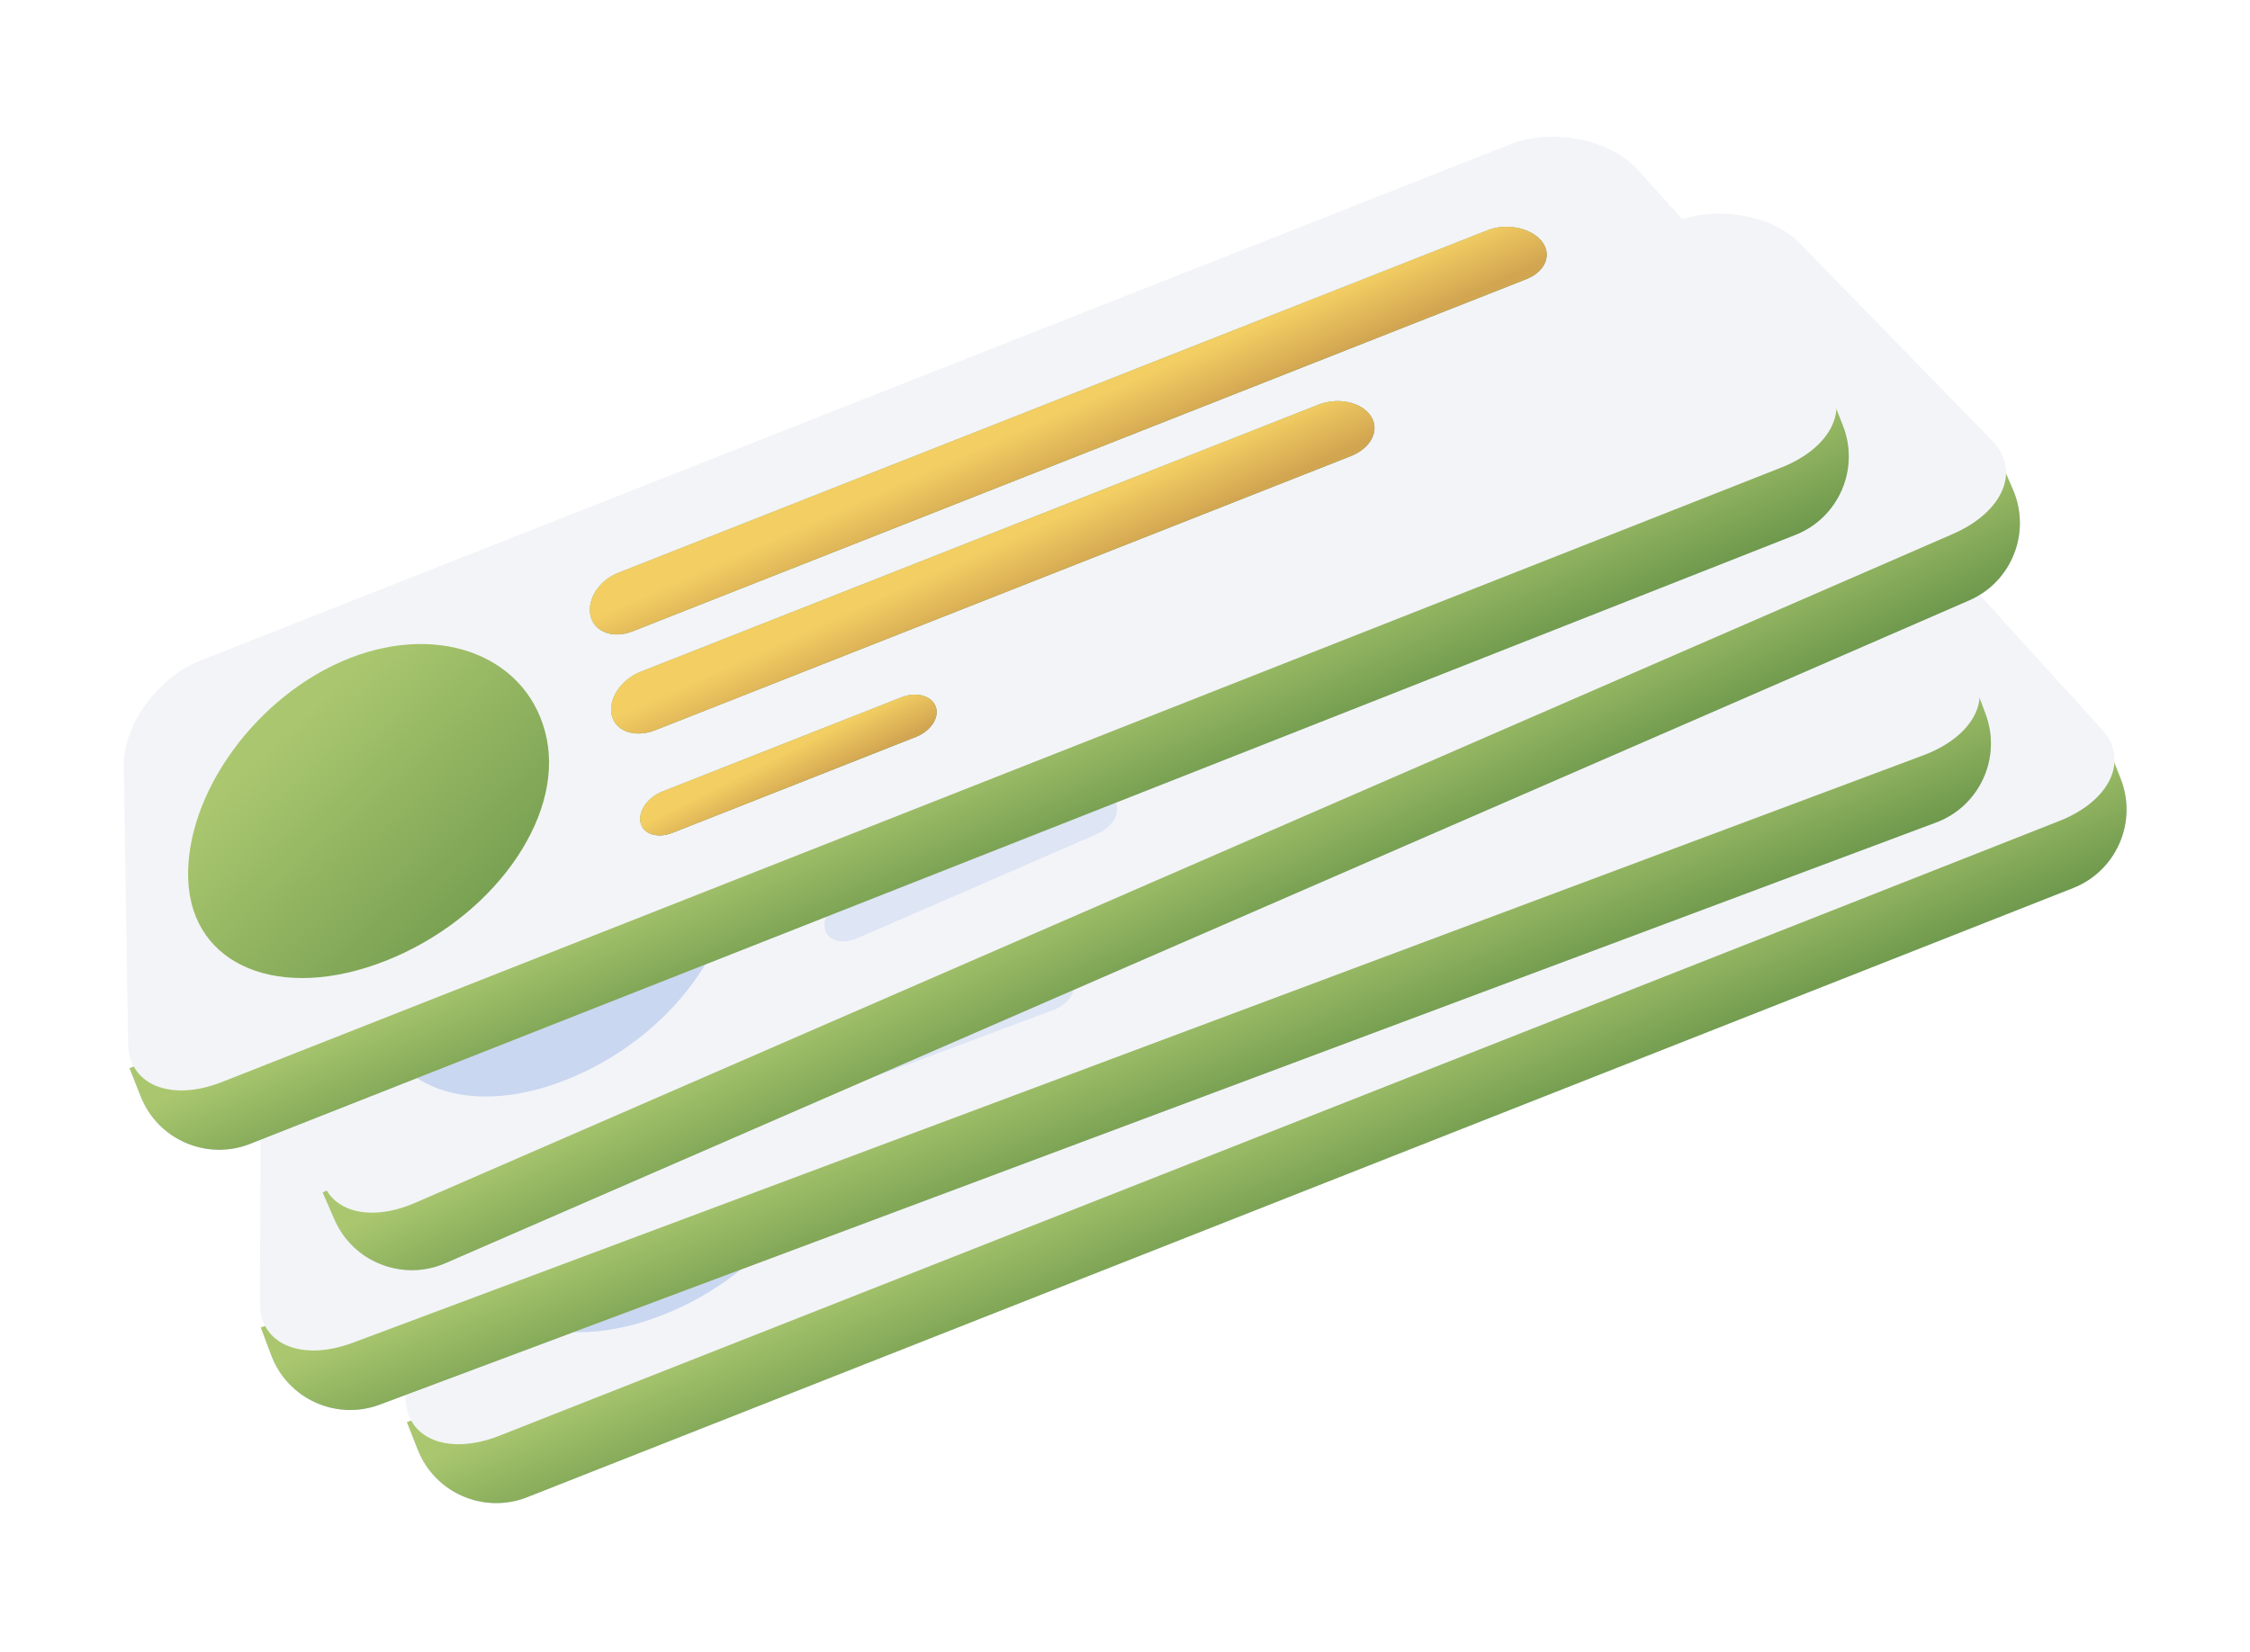 <svg width="113" height="83" viewBox="0 0 113 83" fill="none" xmlns="http://www.w3.org/2000/svg">
<path d="M20.439 71.445L105.959 37.735L106.503 39.115C107.361 41.291 106.292 43.75 104.117 44.608L26.475 75.211C24.299 76.069 21.84 75 20.982 72.825L20.439 71.445Z" fill="#CAD7F1"/>
<path d="M20.439 71.445L105.959 37.735L106.503 39.115C107.361 41.291 106.292 43.75 104.117 44.608L26.475 75.211C24.299 76.069 21.84 75 20.982 72.825L20.439 71.445Z" fill="url(#paint0_linear_2524_9531)"/>
<path fillRule="evenodd" clipRule="evenodd" d="M24.05 51.069L89.805 25.151C91.967 24.299 94.847 24.849 96.239 26.38L105.56 36.635C106.951 38.166 105.992 40.229 103.416 41.244L25.081 72.122C22.506 73.137 20.396 72.283 20.368 70.215L20.185 56.357C20.158 54.289 21.888 51.922 24.05 51.069Z" fill="#F3F4F8"/>
<mask id="mask0_2524_9531" style="mask-type:luminance" maskUnits="userSpaceOnUse" x="20" y="24" width="87" height="49">
<path fillRule="evenodd" clipRule="evenodd" d="M24.05 51.069L89.805 25.151C91.967 24.299 94.847 24.849 96.239 26.38L105.56 36.635C106.951 38.166 105.992 40.229 103.416 41.244L25.081 72.122C22.506 73.137 20.396 72.283 20.368 70.215L20.185 56.357C20.158 54.289 21.888 51.922 24.05 51.069Z" fill="white"/>
</mask>
<g mask="url(#mask0_2524_9531)">
<path fillRule="evenodd" clipRule="evenodd" d="M33.303 66.051C38.597 63.965 42.23 58.993 41.419 54.947C40.607 50.9 36.176 49.107 31.523 50.941C26.869 52.776 23.235 57.747 23.407 62.046C23.579 66.345 28.009 68.138 33.303 66.051Z" fill="#CAD7F1"/>
<path fillRule="evenodd" clipRule="evenodd" d="M45.011 46.648L88.701 29.427C89.651 29.053 90.864 29.291 91.41 29.959C91.957 30.628 91.609 31.481 90.633 31.866L45.737 49.562C44.762 49.947 43.819 49.602 43.631 48.792C43.444 47.983 44.062 47.023 45.011 46.648Z" fill="#CAD7F1"/>
<path fillRule="evenodd" clipRule="evenodd" d="M46.143 51.581L80.189 38.161C81.181 37.77 82.36 38.022 82.822 38.723C83.284 39.425 82.832 40.319 81.814 40.721L46.869 54.495C45.85 54.897 44.872 54.566 44.684 53.756C44.497 52.946 45.15 51.973 46.143 51.581Z" fill="#CAD7F1"/>
<path opacity="0.5" fillRule="evenodd" clipRule="evenodd" d="M47.213 57.562L59.235 52.823C59.973 52.532 60.736 52.737 60.941 53.28C61.145 53.823 60.702 54.504 59.951 54.8L47.716 59.622C46.965 59.918 46.249 59.695 46.117 59.123C45.985 58.551 46.475 57.852 47.213 57.562Z" fill="#CAD7F1"/>
</g>
<g filter="url(#filter0_d_2524_9531)">
<path d="M14.372 65.206L100.468 32.994L100.988 34.383C101.808 36.574 100.696 39.014 98.506 39.834L20.342 69.078C18.152 69.898 15.711 68.786 14.892 66.596L14.372 65.206Z" fill="#CAD7F1"/>
<path d="M14.372 65.206L100.468 32.994L100.988 34.383C101.808 36.574 100.696 39.014 98.506 39.834L20.342 69.078C18.152 69.898 15.711 68.786 14.892 66.596L14.372 65.206Z" fill="url(#paint1_linear_2524_9531)"/>
<path fillRule="evenodd" clipRule="evenodd" d="M18.337 44.898L84.535 20.131C86.711 19.317 89.581 19.917 90.946 21.472L100.087 31.888C101.451 33.443 100.455 35.49 97.863 36.46L19 65.966C16.408 66.936 14.313 66.045 14.322 63.976L14.381 50.118C14.39 48.05 16.161 45.713 18.337 44.898Z" fill="#F3F4F8"/>
<mask id="mask1_2524_9531" style="mask-type:luminance" maskUnits="userSpaceOnUse" x="14" y="19" width="87" height="48">
<path fillRule="evenodd" clipRule="evenodd" d="M18.337 44.898L84.535 20.131C86.711 19.317 89.581 19.917 90.946 21.472L100.087 31.888C101.451 33.443 100.455 35.49 97.863 36.46L19 65.966C16.408 66.936 14.313 66.045 14.322 63.976L14.381 50.118C14.39 48.05 16.161 45.713 18.337 44.898Z" fill="white"/>
</mask>
<g mask="url(#mask1_2524_9531)">
<path fillRule="evenodd" clipRule="evenodd" d="M27.326 60.039C32.655 58.045 36.375 53.138 35.634 49.078C34.893 45.018 30.494 43.148 25.809 44.901C21.124 46.653 17.405 51.561 17.501 55.862C17.598 60.163 21.996 62.033 27.326 60.039Z" fill="#CAD7F1"/>
<path fillRule="evenodd" clipRule="evenodd" d="M39.375 40.843L83.359 24.387C84.315 24.029 85.523 24.289 86.058 24.967C86.593 25.644 86.23 26.491 85.248 26.859L40.05 43.769C39.068 44.137 38.131 43.776 37.958 42.963C37.785 42.15 38.419 41.201 39.375 40.843Z" fill="#CAD7F1"/>
<path fillRule="evenodd" clipRule="evenodd" d="M40.417 45.796L74.692 32.972C75.691 32.598 76.866 32.87 77.315 33.58C77.765 34.289 77.298 35.176 76.272 35.559L41.092 48.722C40.066 49.105 39.094 48.758 38.921 47.945C38.748 47.132 39.418 46.169 40.417 45.796Z" fill="#CAD7F1"/>
<path opacity="0.5" fillRule="evenodd" clipRule="evenodd" d="M41.383 51.794L53.486 47.266C54.229 46.988 54.989 47.206 55.183 47.752C55.378 48.299 54.923 48.972 54.167 49.255L41.85 53.863C41.094 54.146 40.382 53.91 40.26 53.336C40.138 52.762 40.641 52.072 41.383 51.794Z" fill="#CAD7F1"/>
</g>
</g>
<g filter="url(#filter1_d_2524_9531)">
<path d="M17.477 58.418L101.769 21.744L102.361 23.104C103.294 25.249 102.312 27.744 100.167 28.677L23.641 61.972C21.497 62.905 19.002 61.923 18.068 59.778L17.477 58.418Z" fill="#CAD7F1"/>
<path d="M17.477 58.418L101.769 21.744L102.361 23.104C103.294 25.249 102.312 27.744 100.167 28.677L23.641 61.972C21.497 62.905 19.002 61.923 18.068 59.778L17.477 58.418Z" fill="url(#paint2_linear_2524_9531)"/>
<path fillRule="evenodd" clipRule="evenodd" d="M20.372 37.93L85.183 9.732C87.313 8.805 90.211 9.255 91.655 10.736L101.328 20.66C102.772 22.141 101.885 24.237 99.347 25.341L22.137 58.934C19.599 60.038 17.46 59.258 17.361 57.192L16.694 43.35C16.595 41.284 18.241 38.857 20.372 37.93Z" fill="#F3F4F8"/>
<mask id="mask2_2524_9531" style="mask-type:luminance" maskUnits="userSpaceOnUse" x="16" y="9" width="87" height="51">
<path fillRule="evenodd" clipRule="evenodd" d="M20.372 37.93L85.183 9.732C87.313 8.805 90.211 9.255 91.655 10.736L101.328 20.66C102.772 22.141 101.885 24.237 99.347 25.341L22.137 58.934C19.599 60.038 17.46 59.258 17.361 57.192L16.694 43.35C16.595 41.284 18.241 38.857 20.372 37.93Z" fill="white"/>
</mask>
<g mask="url(#mask2_2524_9531)">
<path fillRule="evenodd" clipRule="evenodd" d="M30.141 52.58C35.359 50.31 38.817 45.214 37.864 41.199C36.912 37.183 32.422 35.545 27.835 37.541C23.248 39.537 19.79 44.632 20.112 48.922C20.433 53.212 24.924 54.85 30.141 52.58Z" fill="#CAD7F1"/>
<path fillRule="evenodd" clipRule="evenodd" d="M41.167 32.78L84.23 14.045C85.165 13.637 86.386 13.833 86.956 14.482C87.525 15.131 87.207 15.996 86.246 16.414L41.994 35.667C41.033 36.085 40.078 35.774 39.863 34.971C39.647 34.168 40.231 33.187 41.167 32.78Z" fill="#CAD7F1"/>
<path fillRule="evenodd" clipRule="evenodd" d="M42.467 37.671L76.024 23.071C77.002 22.645 78.19 22.855 78.676 23.541C79.162 24.226 78.742 25.135 77.737 25.572L43.294 40.557C42.29 40.994 41.301 40.698 41.086 39.895C40.87 39.092 41.489 38.096 42.467 37.671Z" fill="#CAD7F1"/>
<path opacity="0.5" fillRule="evenodd" clipRule="evenodd" d="M43.746 43.61L55.596 38.455C56.323 38.139 57.093 38.316 57.316 38.852C57.539 39.388 57.12 40.084 56.38 40.406L44.321 45.652C43.581 45.974 42.857 45.776 42.705 45.209C42.553 44.643 43.019 43.927 43.746 43.61Z" fill="#CAD7F1"/>
</g>
</g>
<path d="M6.508 53.659L91.996 19.962L92.553 21.378C93.411 23.553 92.342 26.013 90.166 26.87L12.559 57.461C10.383 58.319 7.923 57.25 7.066 55.074L6.508 53.659Z" fill="#C6D5EF"/>
<path d="M6.508 53.659L91.996 19.962L92.553 21.378C93.411 23.553 92.342 26.013 90.166 26.87L12.559 57.461C10.383 58.319 7.923 57.25 7.066 55.074L6.508 53.659Z" fill="url(#paint3_linear_2524_9531)"/>
<path fillRule="evenodd" clipRule="evenodd" d="M10.072 33.178L75.801 7.269C77.962 6.418 80.845 6.978 82.241 8.521L91.592 18.856C92.988 20.399 92.032 22.472 89.458 23.487L11.153 54.352C8.579 55.367 6.466 54.503 6.434 52.423L6.217 38.487C6.185 36.406 7.911 34.03 10.072 33.178Z" fill="#F3F4F8"/>
<mask id="mask3_2524_9531" style="mask-type:luminance" maskUnits="userSpaceOnUse" x="6" y="6" width="87" height="49">
<path fillRule="evenodd" clipRule="evenodd" d="M10.072 33.178L75.801 7.269C77.962 6.418 80.845 6.978 82.241 8.521L91.592 18.856C92.988 20.399 92.032 22.472 89.458 23.487L11.153 54.352C8.579 55.367 6.466 54.503 6.434 52.423L6.217 38.487C6.185 36.406 7.911 34.03 10.072 33.178Z" fill="white"/>
</mask>
<g mask="url(#mask3_2524_9531)">
<path fillRule="evenodd" clipRule="evenodd" d="M19.365 48.267C24.657 46.181 28.28 41.19 27.459 37.118C26.637 33.047 22.2 31.233 17.548 33.067C12.896 34.901 9.272 39.892 9.454 44.215C9.636 48.538 14.073 50.352 19.365 48.267Z" fill="url(#paint4_linear_2524_9531)"/>
<path fillRule="evenodd" clipRule="evenodd" d="M31.034 28.782L74.707 11.567C75.656 11.193 76.87 11.436 77.419 12.109C77.967 12.782 77.621 13.64 76.646 14.024L31.767 31.714C30.792 32.099 29.848 31.75 29.658 30.935C29.469 30.12 30.085 29.156 31.034 28.782Z" fill="#AABFE5"/>
<path fillRule="evenodd" clipRule="evenodd" d="M31.034 28.782L74.707 11.567C75.656 11.193 76.87 11.436 77.419 12.109C77.967 12.782 77.621 13.64 76.646 14.024L31.767 31.714C30.792 32.099 29.848 31.75 29.658 30.935C29.469 30.12 30.085 29.156 31.034 28.782Z" fill="url(#paint5_linear_2524_9531)"/>
<path fillRule="evenodd" clipRule="evenodd" d="M31.034 28.782L74.707 11.567C75.656 11.193 76.87 11.436 77.419 12.109C77.967 12.782 77.621 13.64 76.646 14.024L31.767 31.714C30.792 32.099 29.848 31.75 29.658 30.935C29.469 30.12 30.085 29.156 31.034 28.782Z" fill="url(#paint6_linear_2524_9531)"/>
<path fillRule="evenodd" clipRule="evenodd" d="M32.177 33.745L66.21 20.331C67.202 19.94 68.382 20.195 68.846 20.902C69.31 21.609 68.86 22.507 67.842 22.909L32.91 36.678C31.892 37.079 30.913 36.744 30.723 35.929C30.534 35.114 31.185 34.137 32.177 33.745Z" fill="#AABFE5"/>
<path fillRule="evenodd" clipRule="evenodd" d="M32.177 33.745L66.21 20.331C67.202 19.94 68.382 20.195 68.846 20.902C69.31 21.609 68.86 22.507 67.842 22.909L32.91 36.678C31.892 37.079 30.913 36.744 30.723 35.929C30.534 35.114 31.185 34.137 32.177 33.745Z" fill="url(#paint7_linear_2524_9531)"/>
<path fillRule="evenodd" clipRule="evenodd" d="M32.177 33.745L66.21 20.331C67.202 19.94 68.382 20.195 68.846 20.902C69.31 21.609 68.86 22.507 67.842 22.909L32.91 36.678C31.892 37.079 30.913 36.744 30.723 35.929C30.534 35.114 31.185 34.137 32.177 33.745Z" fill="url(#paint8_linear_2524_9531)"/>
<path fillRule="evenodd" clipRule="evenodd" d="M33.264 39.762L45.282 35.025C46.019 34.734 46.784 34.942 46.989 35.489C47.195 36.036 46.753 36.719 46.002 37.015L33.772 41.836C33.022 42.131 32.305 41.905 32.171 41.33C32.038 40.755 32.527 40.053 33.264 39.762Z" fill="#A1B8E3"/>
<path fillRule="evenodd" clipRule="evenodd" d="M33.264 39.762L45.282 35.025C46.019 34.734 46.784 34.942 46.989 35.489C47.195 36.036 46.753 36.719 46.002 37.015L33.772 41.836C33.022 42.131 32.305 41.905 32.171 41.33C32.038 40.755 32.527 40.053 33.264 39.762Z" fill="url(#paint9_linear_2524_9531)"/>
<path fillRule="evenodd" clipRule="evenodd" d="M33.264 39.762L45.282 35.025C46.019 34.734 46.784 34.942 46.989 35.489C47.195 36.036 46.753 36.719 46.002 37.015L33.772 41.836C33.022 42.131 32.305 41.905 32.171 41.33C32.038 40.755 32.527 40.053 33.264 39.762Z" fill="url(#paint10_linear_2524_9531)"/>
</g>
<defs>
<filter id="filter0_d_2524_9531" x="9.452" y="17.65" width="94.135" height="56.779" filterUnits="userSpaceOnUse" color-interpolation-filters="sRGB">
<feFlood flood-opacity="0" result="BackgroundImageFix"/>
<feColorMatrix in="SourceAlpha" type="matrix" values="0 0 0 0 0 0 0 0 0 0 0 0 0 0 0 0 0 0 127 0" result="hardAlpha"/>
<feOffset dx="-1.27" dy="1.482"/>
<feGaussianBlur stdDeviation="1.8"/>
<feColorMatrix type="matrix" values="0 0 0 0 0.261 0 0 0 0 0.437 0 0 0 0 0.802 0 0 0 0.186 0"/>
<feBlend mode="normal" in2="BackgroundImageFix" result="effect1_dropShadow_2524_9531"/>
<feBlend mode="normal" in="SourceGraphic" in2="effect1_dropShadow_2524_9531" result="shape"/>
</filter>
<filter id="filter1_d_2524_9531" x="11.82" y="7.133" width="93.223" height="60.274" filterUnits="userSpaceOnUse" color-interpolation-filters="sRGB">
<feFlood flood-opacity="0" result="BackgroundImageFix"/>
<feColorMatrix in="SourceAlpha" type="matrix" values="0 0 0 0 0 0 0 0 0 0 0 0 0 0 0 0 0 0 127 0" result="hardAlpha"/>
<feOffset dx="-1.27" dy="1.482"/>
<feGaussianBlur stdDeviation="1.8"/>
<feColorMatrix type="matrix" values="0 0 0 0 0.261 0 0 0 0 0.437 0 0 0 0 0.802 0 0 0 0.186 0"/>
<feBlend mode="normal" in2="BackgroundImageFix" result="effect1_dropShadow_2524_9531"/>
<feBlend mode="normal" in="SourceGraphic" in2="effect1_dropShadow_2524_9531" result="shape"/>
</filter>
<linearGradient id="paint0_linear_2524_9531" x1="83.957" y1="56.827" x2="80.057" y2="47.838" gradientUnits="userSpaceOnUse">
<stop stop-color="#51823B"/>
<stop offset="1" stop-color="#AAC76F"/>
</linearGradient>
<linearGradient id="paint1_linear_2524_9531" x1="78.136" y1="51.7" x2="74.394" y2="42.644" gradientUnits="userSpaceOnUse">
<stop stop-color="#51823B"/>
<stop offset="1" stop-color="#AAC76F"/>
</linearGradient>
<linearGradient id="paint2_linear_2524_9531" x1="80.447" y1="41.593" x2="76.235" y2="32.745" gradientUnits="userSpaceOnUse">
<stop stop-color="#51823B"/>
<stop offset="1" stop-color="#AAC76F"/>
</linearGradient>
<linearGradient id="paint3_linear_2524_9531" x1="70.027" y1="39.111" x2="66.099" y2="30.063" gradientUnits="userSpaceOnUse">
<stop stop-color="#51823B"/>
<stop offset="1" stop-color="#AAC76F"/>
</linearGradient>
<linearGradient id="paint4_linear_2524_9531" x1="28.544" y1="55.715" x2="12.301" y2="38.721" gradientUnits="userSpaceOnUse">
<stop stop-color="#51823B"/>
<stop offset="1" stop-color="#AAC76F"/>
</linearGradient>
<linearGradient id="paint5_linear_2524_9531" x1="64.495" y1="21.054" x2="62.461" y2="16.338" gradientUnits="userSpaceOnUse">
<stop stop-color="#51823B"/>
<stop offset="1" stop-color="#AAC76F"/>
</linearGradient>
<linearGradient id="paint6_linear_2524_9531" x1="49.105" y1="22.537" x2="50.27" y2="25.175" gradientUnits="userSpaceOnUse">
<stop stop-color="#F3CE63"/>
<stop offset="1" stop-color="#D2A651"/>
</linearGradient>
<linearGradient id="paint7_linear_2524_9531" x1="58.78" y1="28.72" x2="56.709" y2="24.022" gradientUnits="userSpaceOnUse">
<stop stop-color="#51823B"/>
<stop offset="1" stop-color="#AAC76F"/>
</linearGradient>
<linearGradient id="paint8_linear_2524_9531" x1="46.186" y1="29.101" x2="47.376" y2="31.727" gradientUnits="userSpaceOnUse">
<stop stop-color="#F3CE63"/>
<stop offset="1" stop-color="#D2A651"/>
</linearGradient>
<linearGradient id="paint9_linear_2524_9531" x1="43.486" y1="39.588" x2="41.92" y2="36.327" gradientUnits="userSpaceOnUse">
<stop stop-color="#51823B"/>
<stop offset="1" stop-color="#AAC76F"/>
</linearGradient>
<linearGradient id="paint10_linear_2524_9531" x1="38.096" y1="38.477" x2="39.009" y2="40.289" gradientUnits="userSpaceOnUse">
<stop stop-color="#F3CE63"/>
<stop offset="1" stop-color="#D2A651"/>
</linearGradient>
</defs>
</svg>
